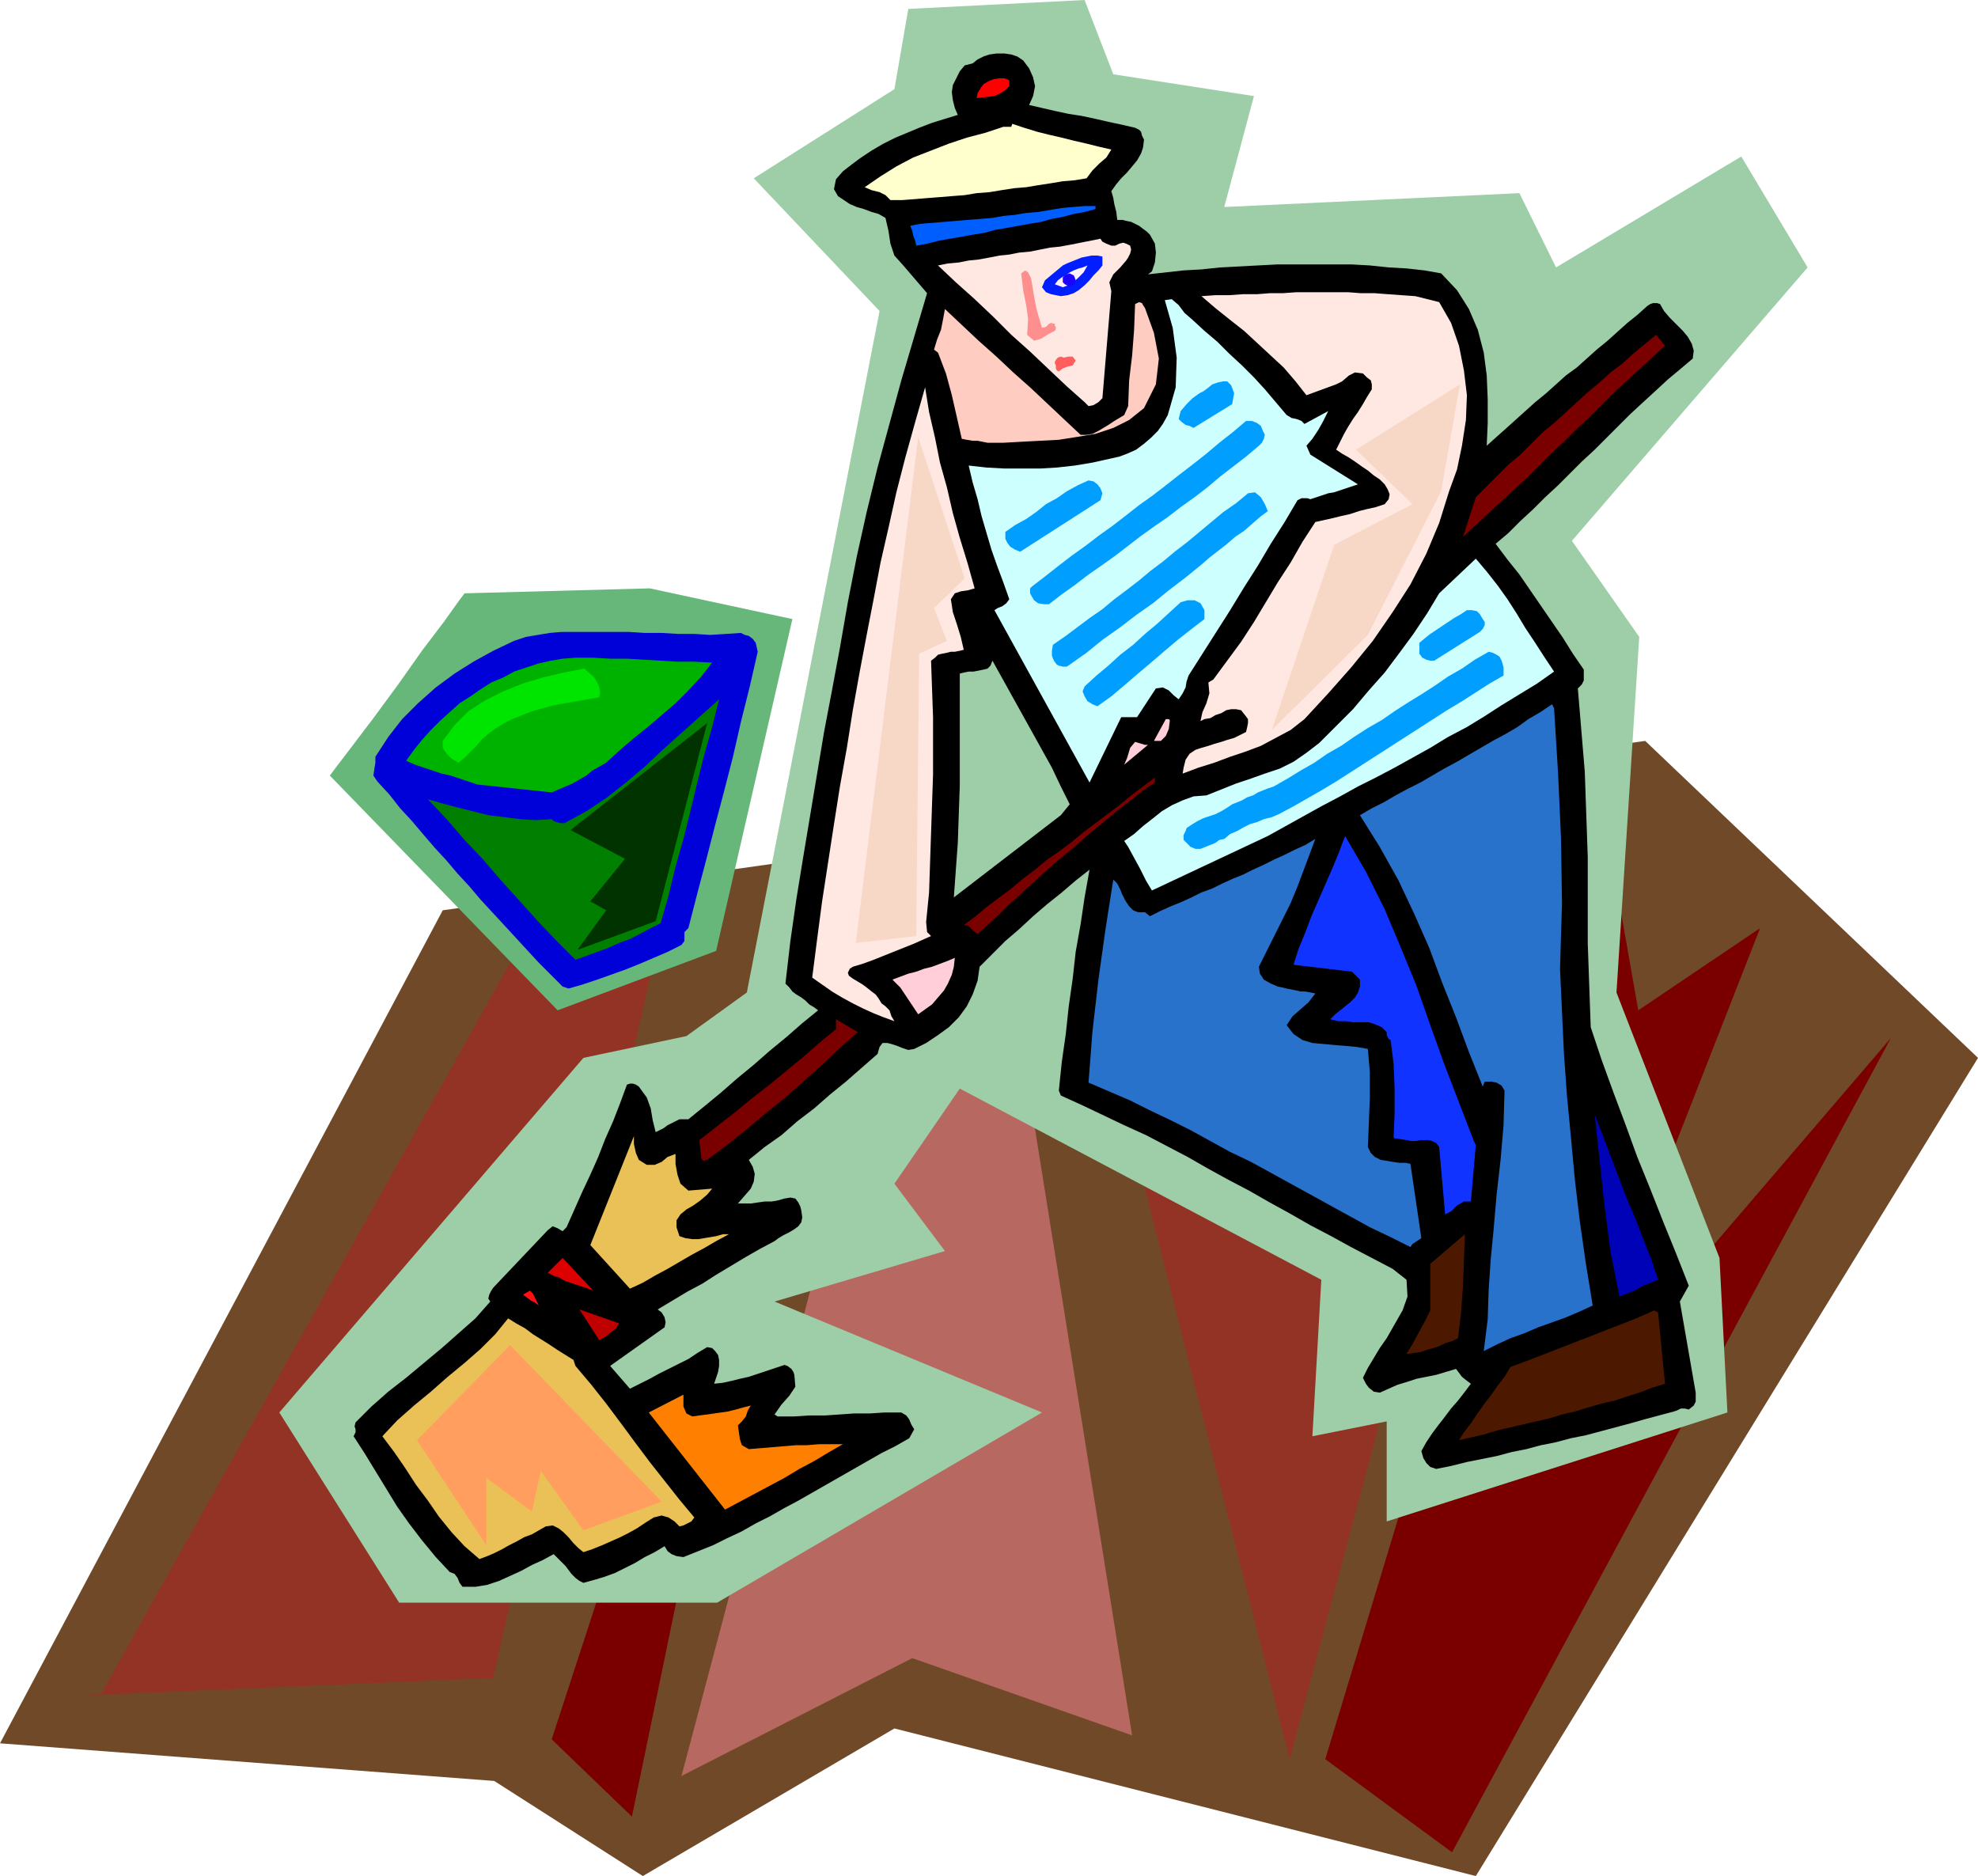 <svg xmlns="http://www.w3.org/2000/svg" fill-rule="evenodd" height="1.894in" preserveAspectRatio="none" stroke-linecap="round" viewBox="0 0 1997 1894" width="1.997in"><style>.pen1{stroke:none}.brush3{fill:#933326}.brush4{fill:#7a0000}.brush7{fill:#9ecea8}.brush8{fill:#000}.brush12{fill:#ffe8e2}.brush16{fill:#ceffff}.brush19{fill:#009eff}.brush23{fill:#2872cc}.brush24{fill:#ffced8}.brush28{fill:#eac156}.brush29{fill:#4c1900}</style><path class="pen1" style="fill:#704928" d="M447 919 0 1760l499 38 150 96 254-149 587 149 507-826-336-320L447 919z"/><path class="pen1 brush3" d="m101 1712 423-756 1 3 2 6 3 10 5 10 6 10 7 8 8 4h9l12-5 15-9 17-10 17-11 15-11 13-9 9-7 3-2-168 751-421 18h24z"/><path class="pen1 brush4" d="m822 943-265 813 81 78 184-891z"/><path class="pen1" style="fill:#b76860" d="m921 915-233 878 233-119 222 78-139-868-83 31z"/><path class="pen1 brush3" d="m1078 893 224 883 247-925-206 215-46-141-4 159-132-220-83 29z"/><path class="pen1 brush4" d="m1622 838-284 938 128 94 443-822-323 377 191-488-123 83-32-182z"/><path class="pen1" style="fill:#68b77a" d="m333 783 230 237 160-60 77-335-144-31-187 5-6 8-15 21-22 29-24 34-25 34-22 29-16 21-6 8z"/><path class="pen1 brush7" d="m403 1618-121-192 307-358 104-22 61-44 134-688-127-134 142-90 14-81 178-9 29 75 142 22-30 112 298-14 37 75 187-112 67 112-238 276 68 97-23 359 104 268 8 156-344 110v-101l-75 15 9-158-365-193-66 96 51 68-172 51 270 112-328 192H403z"/><path class="pen1 brush8" d="m1080 812-9 11-108 83 4-55 2-58V680l4-1 5-1h5l5-1 5-1 4-1 3-3 2-5 10 18 10 18 10 18 10 18 10 18 10 18 9 19 9 18z"/><path class="pen1 brush8" d="m1033 61 6 8 4 9 2 9-2 10-4 9 13 3 13 3 14 3 13 2 14 3 13 3 14 3 13 3 4 2 2 2 1 4 2 4-1 8-2 6-4 7-5 6-5 6-6 6-5 6-5 7 2 7 1 6 2 8 1 8h5l4 1 5 1 4 2 4 2 4 3 4 3 3 3 5 9 1 9-1 10-3 9-4 3 18-2 18-2 18-1 19-2 19-1 19-1 19-1h76l18 1 19 2 18 1 18 2 17 3 16 17 12 19 9 21 6 23 3 23 1 24v24l-1 23 10-9 9-8 10-9 10-9 10-9 11-9 10-9 10-9 11-8 10-9 10-9 11-9 10-9 10-9 10-8 10-9 3-2 3-1h4l3 1 4 7 6 7 6 6 7 7 5 6 4 7 2 7-1 8-13 11-12 10-13 12-12 11-13 12-12 12-12 12-12 12-13 12-12 12-12 12-13 12-12 12-13 12-12 12-13 11 12 16 12 15 11 16 11 16 11 16 11 16 10 16 11 16v11l-2 4-4 4 7 84 3 86v87l3 85 11 33 12 33 12 32 12 33 13 32 13 33 13 32 13 33-9 16 16 92v9l-2 4-5 4-4-1h-4l-4 2-3 1-15 4-15 4-14 4-15 4-15 4-15 4-15 3-15 4-15 3-15 4-15 3-15 4-15 3-15 3-16 4-15 3-6-2-4-4-3-5-2-7 5-9 6-9 6-8 7-9 6-8 7-8 7-9 6-8-4-3-5-4-3-4-3-4-10 3-10 3-10 2-10 2-9 3-10 3-9 4-9 4-6-1-5-4-3-4-3-6 5-10 6-10 6-10 7-10 8-14 8-14 5-14-1-17-14-11-21-11-21-11-20-11-21-11-21-12-20-11-21-12-21-11-20-11-21-12-21-11-21-11-22-10-21-10-21-10-22-10-2-5 3-29 4-28 3-28 4-28 3-27 5-28 4-27 5-28-14 11-14 12-15 12-14 12-14 13-14 12-13 13-13 13-2 14-5 14-6 12-8 11-10 10-11 8-12 8-12 6-6 1-6-2-5-2-6-2-4-1h-5l-3 4-2 7-16 14-16 14-16 13-16 14-17 13-16 14-17 12-16 13 4 7 2 7-1 8-3 7-13 15h13l7-1 7-1h7l6-1 7-2 6-1 5 1 3 4 2 4 1 4 1 7-1 5-3 4-4 3-5 3-6 3-5 3-4 3-15 8-14 8-15 9-15 9-14 9-15 8-15 9-15 9 4 3 3 5 1 5-1 5-55 39 20 23 10-5 10-5 9-5 10-5 10-5 10-5 9-6 10-6 5 1 3 3 3 4 1 5v6l-1 6-2 6-2 6 9-1 9-2 8-2 9-2 9-3 9-3 9-3 9-3 3 1 4 3 2 3 1 3 1 12-6 9-8 9-7 10 3 2h17l15-1h16l15-1 14-1h16l15-1h17l5 3 3 4 2 5 3 5-5 9-14 8-14 7-14 8-14 8-14 8-14 8-14 8-14 8-15 8-14 8-14 7-14 8-15 7-14 7-15 6-15 6-7-1-5-2-4-3-3-5-10 6-10 5-10 6-10 5-10 5-11 4-10 3-11 3-4-2-4-3-4-4-3-4-3-4-4-4-4-4-4-4-11 6-11 5-11 6-11 5-11 5-12 4-12 2h-13l-3-4-2-5-3-4-5-2-14-15-14-17-13-17-12-17-11-18-11-18-11-18-11-17 2-4v-3l-1-3 1-4 16-16 17-15 18-14 18-15 18-15 17-15 17-15 15-17-2-3 1-4 2-4 2-3 55-58 5-4 5 2 5 3 4-4 8-18 8-18 8-17 8-18 7-18 8-18 7-18 7-19 3-1h3l3 1 3 2 8 11 4 11 2 12 3 12 4-2 4-2 4-3 4-2 4-2 4-2h9l16-13 17-14 16-14 17-14 16-14 17-14 16-14 16-13-4-3-5-3-4-4-4-3-5-3-4-3-3-4-4-4 5-43 6-42 7-43 7-42 7-42 7-42 8-42 8-43 8-46 9-46 10-45 11-45 12-44 12-44 13-44 13-44-24-28-9-10-4-12-2-13-3-13-7-4-7-2-8-3-7-2-7-3-6-4-6-4-4-7 2-10 7-8 9-7 8-6 12-8 12-7 12-6 12-5 12-5 13-5 13-4 13-4-3-7-2-8-1-8 1-7 3-6 4-8 5-6 8-2 5-4 6-3 6-2 7-1h8l7 1 6 2 6 4z"/><path class="pen1" style="fill:red" d="M1019 81v6l-4 4-5 3-6 3-18 2 1-5 3-5 3-4 5-3 5-2 6-1h5l5 2z"/><path class="pen1" style="fill:#ffffce" d="m1122 151-5 8-7 6-7 7-6 8-12 2-12 1-12 2-13 2-12 2-12 1-13 2-12 2-13 1-12 2-13 1-12 1-13 1-12 1-13 1h-12l-5-5-6-3-8-2-7-3 16-11 16-10 17-9 18-7 18-7 18-6 19-5 18-6h8l1-3 12 4 13 4 12 3 13 3 12 3 13 3 12 3 13 3z"/><path class="pen1" style="fill:#005eff" d="m1106 211-11 3-11 2-11 3-11 2-11 3-12 2-11 2-11 2-12 2-11 3-12 2-11 2-12 2-11 2-12 3-11 2-1-5-2-5-1-5-2-5 10-2 12-1 12-1 12-1 12-1 13-1 12-1 11-2 11-1 12-2 12-1 12-2 12-2 11-1 12-1h11v3z"/><path class="pen1 brush12" d="m1126 248 4-2 4-1 3 1 4 2 1 4-1 4-2 4-2 3-6 7-7 7-4 8 2 9-9 108-4 4-5 3-5 1-4-4-18-16-18-17-19-18-19-17-18-18-19-18-19-17-18-17 10-2 11-1 10-2 10-1 11-2 10-2 10-1 10-2 11-1 10-2 10-2 10-1 11-2 10-2 10-2 10-2 2 3 4 2 5 2h4z"/><path class="pen1" style="fill:#001eff" d="m1113 268-4 5-5 5-4 5-5 5-6 5-5 3-6 2-7 1-5-1-5-1-5-2-4-5 3-7 6-5 6-5 6-5 4-2 5-2 5-2 5-2 5-1 5-1h6l5 1v9z"/><path class="pen1" style="fill:#ffefff" d="m1073 290-8-3 3-4 4-3 4-2 4-3 4-2 5-2 4-1 5-2-4 7-6 6-7 6-8 3z"/><path class="pen1" style="fill:#ff8e8e" d="m1042 287 2 12 2 11 3 11 3 10 4-1 3-3 2-1 4 1v2l1 1v2l-1 2-6 3-8 5-7 2-7-6 1-16-2-14-3-15-2-17 4-3 3 2 3 6 1 6z"/><path class="pen1 brush12" d="m1453 305 12 21 8 23 5 25 3 25-1 25-4 26-5 24-8 22-10 32-13 31-16 31-18 28-20 29-22 27-23 26-24 26-14 11-15 8-15 8-16 6-15 5-16 6-16 5-16 6 1-6 2-8 4-6 6-4 6-2 7-2 6-2 7-2 6-2 7-2 6-3 6-3 1-4 1-5v-4l-3-4-4-5-5-1h-5l-5 1-5 3-6 2-5 3-6 1-4 2 2-9 4-9 3-10-1-11 5-3 14-19 14-19 13-20 12-20 12-20 13-20 12-21 13-20 9-2 9-2 8-2 9-2 9-3 8-2 9-2 9-3 4-5 1-5-2-5-3-5-5-5-6-4-6-5-6-4-7-5-6-4-7-4-6-4 4-8 4-8 4-7 5-8 5-7 5-8 4-7 5-8v-5l-1-4-4-3-4-4-8-1-6 3-7 6-6 3-30 11-11-14-12-14-13-12-14-13-13-12-14-11-15-12-14-12 14-1h14l14-1h14l13-1h13l14-1h52l13 1h14l13 1 14 1 14 1 24 6z"/><path class="pen1 brush16" d="m1203 322 13 12 13 11 12 12 13 12 12 12 11 12 11 13 11 13 5 3 5 1 5 2 3 3 24-13-5 10-5 9-6 9-6 7 4 9 48 30-6 2-6 2-6 2-6 2-6 1-6 2-6 2-6 2-3-1h-6l-4 2-13 22-14 22-13 22-14 22-14 23-14 22-14 22-14 22-2 6-1 6-3 6-4 6-5-4-5-5-6-3-7 1-19 29h-16l-32 66-96-174 3-2 5-2 4-3 3-4-6-17-6-16-6-17-5-17-5-17-4-17-5-17-4-17 18 2 18 1h36l17-1 18-2 18-3 18-4 9-2 8-3 9-4 8-6 7-6 7-7 5-7 5-9 8-28 1-30-4-30-8-28 7-1 7 6 6 8 7 6z"/><path class="pen1" style="fill:#ffccc1" d="m1155 412-15 12-16 8-18 6-18 3-19 3-19 1-19 1-18 1h-16l-5-1-5-1h-5l-6-1-5-1-5-22-5-22-6-22-8-21-4-3 3-10 4-10 2-10 2-11 17 16 17 16 18 16 17 16 18 16 17 16 17 16 16 15h6l6-1 6-3 5-3 5-3 6-4 5-3 5-3 4-9 1-26 3-25 2-26 1-26 4-2 3 1 1 2 2 3 9 25 5 26-3 26-12 24z"/><path class="pen1 brush4" d="m1681 349-13 12-12 11-13 12-13 12-12 12-13 13-13 12-12 12-13 12-13 13-12 12-13 12-13 12-13 12-13 12-13 12 13-40 11-11 11-11 11-11 12-10 11-11 11-11 12-10 11-10 12-11 11-10 12-10 11-10 12-9 11-10 12-10 11-9 9 11z"/><path class="pen1" style="fill:#ff5e5e" d="m1086 364-3 5-5 1-5 2-4 3-2-1-1-2v-3l-1-2v-2l2-3 1-1 3-1 3 1 5-1h4l3 4z"/><path class="pen1 brush19" d="m1246 397-2 11-39 24-4-2-4-1-4-3-3-3 2-8 6-7 6-6 7-5 4-2 4-3 5-4 6-2 5-1h4l4 4 3 8z"/><path class="pen1 brush12" d="m984 594-7 2-7 1-6 2-4 6 2 13 4 12 4 13 3 13-4 1-5 1h-4l-4 1-5 1-4 1-3 3-4 3 2 57v58l-2 59-2 60-1 10-1 10-1 10 1 10 4 4-9 4-9 4-10 4-10 4-10 4-10 4-11 4-10 3-3 2-1 2-1 2 1 3 4 3 5 3 5 3 4 3 5 4 4 3 3 4 3 5 4 3 4 4 2 6 3 5-11-4-10-4-11-5-10-5-11-6-10-6-10-7-10-7 5-39 5-38 6-39 6-39 6-38 7-39 6-38 7-39 7-37 7-36 7-37 8-35 8-36 9-35 10-36 10-35 4 25 6 26 5 25 7 25 6 26 7 25 8 26 7 25z"/><path class="pen1 brush19" d="m1275 435 2 4-1 4-2 4-3 3-13 11-13 10-13 10-13 11-13 10-14 10-13 10-13 9-14 10-13 10-13 10-14 10-13 9-13 10-14 10-13 10h-5l-6-1-4-3-3-5-1-2v-5l2-2 13-10 14-11 13-10 14-10 13-10 14-10 13-10 14-11 14-10 13-10 14-11 13-10 14-11 13-11 14-11 13-11h6l5 2 4 3 2 5zm-162 63-2 7-81 52-5-2-5-3-3-4-2-4v-7l10-7 11-6 10-7 10-8 11-6 10-7 11-6 11-5 5 1 4 3 3 4 2 5zm167 18-8 6-8 7-8 7-9 6-8 7-9 7-9 7-8 7-16 13-17 13-16 13-17 12-17 13-17 12-16 13-17 12-3 2h-4l-4-1-2-1-3-4-2-5v-5l1-6 13-9 12-9 12-9 13-9 12-10 12-9 13-10 12-10 12-9 12-10 13-10 12-10 12-10 12-10 13-9 12-10 7-1 6 5 4 7 3 7z"/><path class="pen1 brush16" d="m1569 678-17 12-18 11-18 11-17 11-18 11-19 10-18 11-18 10-18 10-19 10-18 9-18 10-19 10-18 10-18 10-18 10-117 55-6-10-6-12-6-11-6-11-4-6 10-7 9-8 9-7 10-8 10-6 11-5 11-4 13-1 15-6 15-6 15-5 14-5 15-5 14-7 13-9 13-10 17-17 17-17 16-19 16-18 15-20 14-19 14-21 12-20 37-35 11 13 11 14 10 14 9 14 9 15 10 15 9 14 10 15z"/><path class="pen1 brush19" d="M1216 616v9l-13 10-14 11-13 11-14 12-13 11-14 12-13 11-14 10-5-2-5-3-3-5-2-5 2-5 12-11 12-10 12-11 13-10 12-11 12-10 12-11 12-11 7-2h7l6 3 4 7zm281 9 2 3v3l-2 4-3 3-46 29h-4l-4-1-4-2-3-4v-11l6-5 5-4 6-4 6-4 6-4 6-4 7-4 6-4h5l5 1 3 3 3 5z"/><path class="pen1" style="fill:#0000d8" d="m748 639 4 2 4 1 4 3 3 4 2 9-8 35-9 36-8 35-9 35-9 34-9 35-9 34-9 35-4 4v9l-3 4-14 7-14 6-14 6-15 6-14 5-14 5-15 5-14 4-6-2-12-12-12-12-12-13-11-12-12-13-12-13-12-13-11-13-12-13-11-13-12-13-12-14-11-13-12-13-11-14-12-13-4-6 1-7 1-6v-6l13-20 14-18 16-16 18-16 19-14 19-12 20-11 21-10 12-4 12-2 12-2 12-1h68l16 1h17l17 1h16l16 1 16-1 15-1z"/><path class="pen1 brush19" d="m1516 667 1 3 1 4v8l-14 8-14 9-14 9-15 9-14 9-14 9-14 9-14 9-14 9-14 9-14 9-14 9-15 9-14 8-14 8-15 8-7 3-8 2-7 3-7 2-6 3-7 4-7 3-6 5-5 1-4 3-5 2-5 2-5 2h-5l-5-2-4-4-3-3v-5l2-4 1-3 6-4 5-3 6-3 6-2 6-2 6-3 5-3 6-4 5-2 5-2 5-3 6-2 5-3 5-2 5-2 6-2 14-8 13-8 14-8 13-9 14-8 13-9 14-9 14-8 13-9 14-9 13-8 14-9 13-9 14-8 13-9 14-8 4 1 4 2 3 2 2 4z"/><path class="pen1" style="fill:#00b200" d="m719 669-11 14-13 14-13 13-14 12-14 12-15 12-14 12-13 12-7 4-7 4-6 5-7 4-7 4-7 3-7 3-7 3-75-8-9-3-9-3-9-3-9-2-9-3-9-3-9-3-9-4 8-11 8-10 9-10 9-9 10-9 10-9 11-7 10-7 11-7 12-5 11-6 12-4 12-4 13-3 12-2 13-1h18l17 1h17l17 1 17 1 17 1h17l18 1z"/><path class="pen1 brush7" d="m1080 812-9 11-108 83 4-55 2-58V680l4-1 5-1h5l5-1 5-1 4-1 3-3 2-5 10 18 10 18 10 18 10 18 10 18 10 18 9 19 9 18z"/><path class="pen1" style="fill:#007f00" d="m667 932-10 5-11 6-10 5-11 4-11 5-11 4-11 4-11 4-19-19-19-20-18-20-19-21-18-21-19-20-18-21-19-20 14 4 15 4 16 4 16 4 16 2 16 2 16 1 16-1 2 2 3 1 4 1h4l22-12 21-14 19-15 19-16 18-17 19-17 19-17 19-17-7 28-8 28-7 28-7 29-7 28-8 28-7 29-8 28z"/><path class="pen1 brush23" d="m1569 715 4 65 3 66 1 66-2 66 2 43 2 43 3 42 4 42 4 43 5 42 6 42 7 43-13 6-14 6-14 5-14 5-14 6-14 5-13 6-14 7 4-32 1-30 2-30 3-31 3-35 4-35 3-35 1-35-3-5-5-3-5-1h-7l-2 5-14-35-13-35-14-35-13-35-15-34-16-34-19-34-20-32 12-7 12-6 12-7 13-7 12-6 12-7 12-7 13-7 12-7 12-7 12-7 13-7 12-7 11-8 12-7 12-8 2 4z"/><path class="pen1 brush24" d="m1181 728-1 8-3 7-5 5h-7l12-22h3l1 1v1zm-22 24-24 20 3-7 3-10 5-6 10 3h3z"/><path class="pen1 brush4" d="m1166 790-12 8-11 9-12 9-11 9-12 10-11 9-11 10-11 9-12 10-11 10-11 10-11 10-11 10-10 10-11 10-11 10-4-3-3-3-3-3h-4l12-9 12-10 12-9 12-9 12-10 12-9 12-10 13-9 12-9 12-10 12-9 12-9 12-9 12-10 12-9 12-9v5z"/><path class="pen1" style="fill:#00e500" d="m600 684-10-9-21 4-21 5-20 6-20 8-18 9-17 11-14 14-12 16v7l4 6 5 5 7 4 6-5 6-6 6-6 6-7 7-6 7-5 8-5 8-4 10-4 10-4 11-3 11-3 11-2 12-2 11-2 12-2 1-5-1-5-2-5-3-5z"/><path class="pen1" style="fill:#13f" d="m1488 1152 2 4-5 57h-7l-7 4-6 6-6 3-6-68-3-4-4-2-4-1h-8l-5 1h-4l-5-1-13-2 1-25v-25l-1-25-3-24-2-1-1-2-1-2v-3l-5-5-7-3-6-2h-16l-7-1h-8l-8-2 5-5 5-4 5-4 5-4 5-5 3-5 2-6v-7l-8-8-59-7 5-16 7-17 6-16 7-16 7-16 7-16 7-17 6-16 21 36 19 38 16 38 16 39 14 40 14 39 15 39 15 39z"/><path class="pen1 brush23" d="m1271 976 1 7 4 6 7 4 7 3 5 1 4 1 5 1 5 1 4 1h5l5 1 5 1-7 9-8 7-8 7-6 9 7 9 9 6 10 3 11 1 11 1 12 1 11 1 11 2 2 23v26l-1 26-1 24 3 6 4 4 6 3 6 1 6 1 7 1h6l5 1 11 75-3 2-3 2-3 2-2 3-20-10-21-10-20-11-20-11-20-11-20-11-20-11-20-11-21-10-20-11-20-11-20-10-21-10-20-10-21-9-21-9 4-52 6-52 7-50 8-51 4 4 3 6 2 5 3 6 4 6 4 4 5 2h7l5 4 10-5 11-5 10-4 11-5 10-5 11-4 10-5 11-5 10-4 10-5 11-5 10-5 11-5 10-5 11-5 10-6-6 16-6 16-6 16-7 17-8 16-8 16-8 16-8 16z"/><path class="pen1 brush24" d="m964 967-1 9-2 8-4 9-4 7-6 7-6 7-7 5-7 5-6-9-6-9-6-9-8-8 8-3 8-3 8-2 8-3 8-2 8-3 8-3 7-3z"/><path class="pen1 brush4" d="m866 1042-18 16-18 17-18 16-19 17-20 16-19 16-20 16-20 15h-1l-2 1-2-1-1-2-2-18 18-14 18-14 17-14 18-14 17-14 17-14 16-14 17-14v-10l22 13z"/><path class="pen1" style="fill:#0002b7" d="m1674 1292-5 2-5 2-5 2-4 2-5 3-5 2-5 2-5 2-9-45-6-46-5-46-5-47 8 21 8 21 8 21 8 21 9 21 8 21 8 20 7 21z"/><path class="pen1 brush28" d="M653 1176h8l7-3 6-5 8-3v10l2 11 3 9 8 7 24-2-5 6-7 6-7 5-7 4-6 5-4 6v7l3 9 6 2 7 1h6l6-1 6-1 6-1 7-2h6l-13 7-12 7-13 7-12 7-12 7-13 7-12 7-13 6-40-44 44-110v8l2 9 3 7 8 5z"/><path class="pen1 brush29" d="m1472 1351-6 3-7 2-6 3-6 2-7 2-6 2-7 1-7 1 6-10 6-11 6-11 6-12v-47l35-30-1 26-1 27-2 27-3 25z"/><path class="pen1" style="fill:#d00" d="m599 1303-5-2-6-2-6-2-6-2-6-2-5-3-6-2-6-3 15-15 31 33z"/><path class="pen1" style="fill:#ff0f0f" d="m544 1318-4-3-4-2-4-3-4-3 7-4 3 3 2 4 2 4 2 4z"/><path class="pen1" style="fill:#bf0000" d="m625 1336-3 5-5 4-5 4-7 4-20-31 40 14z"/><path class="pen1 brush29" d="m1681 1397-13 4-13 5-13 4-12 4-13 3-14 4-13 4-13 3-13 4-13 3-13 3-13 3-13 3-13 4-13 3-13 3 5-8 7-9 6-9 7-10 7-9 7-10 7-9 6-10 19-7 18-7 18-7 18-7 18-7 18-7 18-7 18-8 4 2 7 72z"/><path class="pen1 brush28" d="m579 1373 2 6 16 19 15 19 15 20 14 19 15 20 15 19 15 19 15 18-3 4-4 2-4 2-4 1-5-5-6-4-7-2-8 2-8 5-9 6-9 5-8 4-9 4-9 4-10 4-9 3-5-4-5-5-5-6-5-5-5-4-6-3-7 1-7 4-7 4-8 3-7 4-8 4-7 4-8 4-7 3-8 3-15-13-13-14-13-16-11-16-12-16-11-17-11-16-12-16 15-16 17-15 17-14 17-15 17-14 16-14 15-15 13-16 8 5 9 5 8 6 8 5 8 5 9 6 8 5 8 5z"/><path class="pen1" style="fill:#ff7f00" d="m699 1430 7-1 8-1 7-1 7-1 7-1 8-2 7-2 8-2-3 5-2 6-4 5-4 4 1 7 1 7 2 6 7 4 12-1 12-1 12-1 12-1h11l12-1h24l-14 8-15 9-15 8-15 9-15 8-15 8-15 8-15 8-77-98 35-18v12l3 7 6 3z"/><path class="pen1" style="fill:#ff9e5e" d="m515 1358-94 96 70 106v-68l46 34 9-41 43 60 79-29-153-158z"/><path class="pen1" d="m927 441-63 511 61-7 3-285 28-13-13-33 31-30-47-143zm547-53-19 108-74 145-97 96 63-187 79-41-57-55 105-66z" style="fill:#f7d8c6"/><path class="pen1" style="fill:#1e00ff" d="m1080 289 2-1 2-1 1-2 1-2-1-3-1-2-2-1-2-1-3 1-2 1-2 2v5l2 2 2 1 3 1z"/><path class="pen1" style="fill:#030" d="m714 730-52 200-79 29 29-40-16-9 35-43-55-29 138-108z"/></svg>
